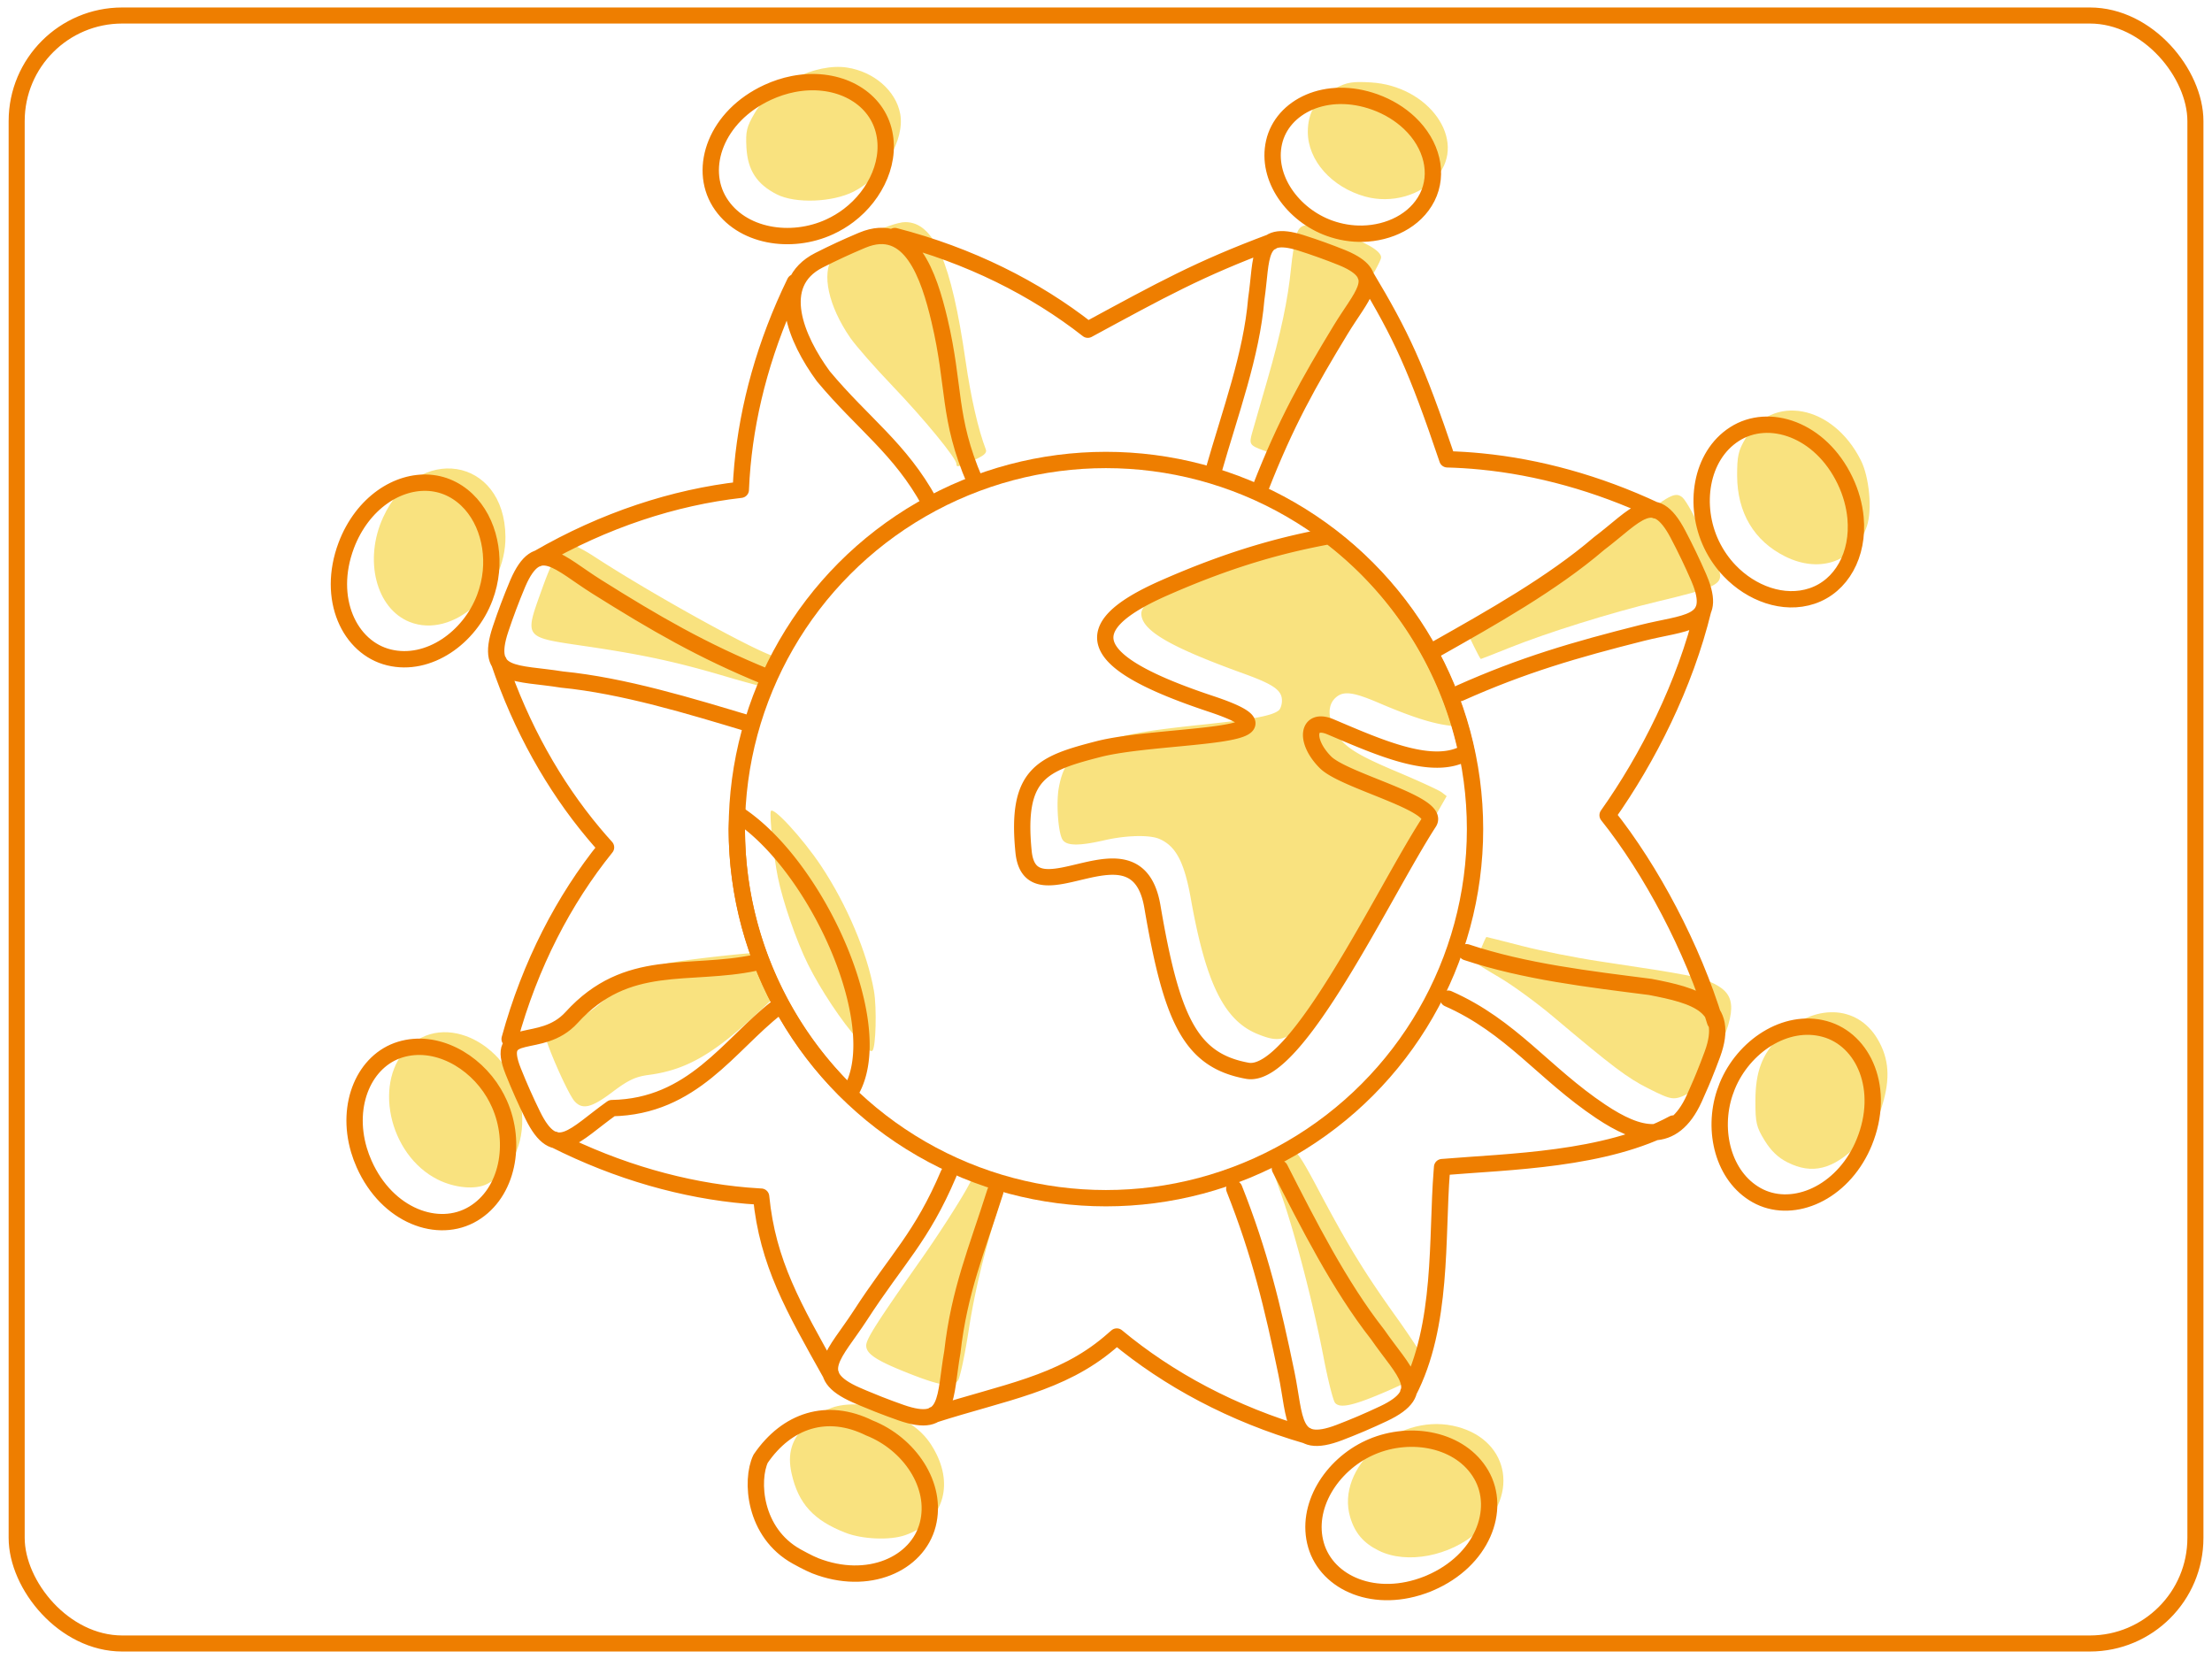 <?xml version="1.0"?>
<svg xmlns="http://www.w3.org/2000/svg" width="1024" height="768" version="1.1" viewBox="0 0 270.93 203.2">
 <title>Kursbild</title>
 <defs>
  <style type="text/css"><![CDATA[
    .fil0 {fill:#1977F3;fill-rule:nonzero}
    .fil1 {fill:#FEFEFE;fill-rule:nonzero}
   ]]></style>
 </defs>
 <g fill="#f3c500" opacity=".5">
  <path transform="scale(.265)" d="m611.08 244.63c-21.91 5.244-51.659 15.949-68.059 24.551-8.71 4.568-15.508 10.864-15.508 14.361 0 7.783 12.864 15.34 47.344 27.811 13.867 5.015 17.656 7.69 17.656 12.463 0 1.809-0.654 3.831-1.453 4.494-3.008 2.497-11.529 4.101-34.936 6.578-26.222 2.775-34.566 4.223-46.207 8.023-13.852 4.522-18.296 9.097-20.533 21.143-1.303 7.013-0.307 20.892 1.725 24.045 1.864 2.893 7.556 2.966 19.404 0.25 9.998-2.292 20.761-2.557 25.281-0.623 7.697 3.293 11.589 10.679 14.625 27.758 6.915 38.898 15.371 56.093 30.676 62.385 10.156 4.175 13.384 3.289 22.547-6.193 11.362-11.758 20.812-26.284 47.346-72.77l17.662-30.943-2.318-1.766c-1.275-0.971-10.554-5.236-20.619-9.477-19.979-8.417-25.443-12.114-29.115-19.699-2.87-5.928-2.734-11.112 0.371-14.217 3.602-3.602 8.005-3.167 20.061 1.982 18.679 7.979 28.911 10.885 38.65 10.979 0.137 1e-3 0.258-3e-3 0.395-2e-3a171 171 0 0 0-64.994-91.133z"/>
  <path d="m105.08 127.32c-1.95-2.155-4.561-6.083-6.114-9.199-1.414-2.838-3.08-7.657-3.698-10.699-0.495-2.435-1.025-7.381-0.863-8.047 0.182-0.747 3.895 3.277 6.155 6.671 3.167 4.756 5.678 10.689 6.485 15.325 0.358 2.056 0.235 6.897-0.185 7.317-0.203 0.203-0.713-0.188-1.781-1.368z"/>
  <path d="m201.86 133.3c-2.543-1.278-4.328-2.625-11.593-8.753-2.038-1.719-5.01-3.888-6.605-4.821s-2.9-1.754-2.9-1.825c0-0.229 1.201-3.138 1.295-3.138 0.05 0 2.01 0.495 4.356 1.1 2.345 0.605 6.622 1.452 9.503 1.883 10.888 1.628 12.392 1.921 14.015 2.733 2.875 1.437 2.828 3.435-0.232 9.908-1.052 2.225-1.547 2.849-2.747 3.461-1.924 0.982-2.082 0.965-5.092-0.547z"/>
  <path d="m218.92 142.36c-1.146-0.58-2.016-1.416-2.792-2.683-1.01-1.651-1.126-2.155-1.121-4.864 7e-3 -3.549 0.813-5.687 2.95-7.824 4.126-4.126 9.511-3.989 12.028 0.306 1.392 2.375 1.561 4.791 0.564 8.072-0.702 2.313-1.139 3.027-2.948 4.822-3.086 3.064-5.649 3.705-8.681 2.172z"/>
  <path transform="scale(.265)" d="m597.67 532.02a171 171 0 0 1-10.418 5.557c0.508 1.83 2.437 7.544 4.84 14.262 6.262 17.51 14.831 50.431 19.67 75.576 2.012 10.455 4.389 19.889 5.283 20.967 2.267 2.732 8.601 1.31 24.105-5.414 13.82-5.994 18.008-8.921 18.008-12.58 0-1.281-6.107-10.873-13.572-21.318-15.111-21.143-22.643-33.462-36.65-59.938-6.823-12.896-9.467-16.992-11.266-17.111z"/>
  <path d="m168.88 189.93c-1.88-0.931-2.922-2.146-3.503-4.087-1.817-6.064 5.574-12.667 12.556-11.218 6.746 1.4 8.361 8.323 3.036 13.01-3.392 2.986-8.669 3.987-12.088 2.294z"/>
  <path d="m103.54 187.73c-3.907-1.526-5.758-3.563-6.584-7.248-0.542-2.42-0.007-4.22 1.758-5.911 2.018-1.933 3.476-2.557 5.976-2.557 1.609 2.2e-4 2.751 0.276 4.415 1.065 3.024 1.434 4.434 2.697 5.584 5.004 2.142 4.298 0.522 8.476-3.862 9.963-1.881 0.638-5.215 0.493-7.288-0.316z"/>
  <path transform="scale(.265)" d="m450.06 543.4c-0.606 1.124-1.214 2.253-1.852 3.49-3.404 6.612-13.579 22.539-22.611 35.395-20.354 28.97-25.244 36.645-25.244 39.617 0 3.849 4.662 6.922 19.312 12.73 15.003 5.949 20.378 6.773 23.066 3.533 0.942-1.135 3.215-11.796 5.051-23.689 3.138-20.328 8.77-42.451 16.711-65.637l0.174-0.506a171 171 0 0 1-14.607-4.934z"/>
  <path transform="scale(.265)" d="m350.53 440.26c-14.33 1.061-39.407 4.005-44.863 5.625-9.163 2.721-16.061 6.947-25.92 15.875-7.631 6.91-11.397 8.903-21.873 11.578-4.648 1.187-6.01 2.202-6.01 4.473 0 3.644 10.597 27.76 13.709 31.199 3.651 4.034 7.877 2.994 17.547-4.32 7.189-5.438 10.609-7.052 16.629-7.848 17.873-2.363 30.615-9.837 53.143-31.176l5.949-5.635a171 171 0 0 1-8.311-19.771z"/>
  <path d="m53.625 144.48c-6.082-3.031-8.024-12.257-3.45-16.39 4.884-4.412 13.136 0.518 13.754 8.219 0.311 3.871-1.325 7.201-4.282 8.717-1.404 0.72-3.945 0.49-6.023-0.545z"/>
  <path d="m50.176 76.18c-4.116-1.633-5.635-7.609-3.255-12.807 4.178-9.126 14.896-7.434 14.986 2.365 0.062 6.74-6.45 12.537-11.731 10.442z"/>
  <path transform="scale(.265)" d="m262.94 251.32c-3.397 0-7.225 6.393-12.279 20.506-8.403 23.464-9.077 22.573 20.371 26.91 26.204 3.859 41.669 7.202 64.271 13.891 8.945 2.647 17.37 4.89 18.721 4.986 0.141 0.01 0.283-0.013 0.426-0.033a171 171 0 0 1 6.106-12.938c-0.199-0.661-0.652-0.996-1.373-0.996-5.29 0-56.358-28.036-84.555-46.42-4.982-3.248-10.241-5.906-11.688-5.906z"/>
  <path d="m117.15 56.822c0-0.672-3.942-5.48-7.797-9.508-2.213-2.313-4.566-4.997-5.228-5.965-2.655-3.877-3.511-7.784-2.157-9.85 0.844-1.288 7.08-4.293 8.908-4.293 3.529 0 5.64 4.862 7.394 17.025 0.64 4.44 1.547 8.401 2.481 10.836 0.158 0.411-0.27 0.78-1.535 1.322-1.992 0.854-2.066 0.869-2.066 0.433z"/>
  <path d="m95.153 23.81c-2.457-1.245-3.575-2.963-3.728-5.722-0.111-2.01 0.016-2.537 1.023-4.26 2.017-3.452 7.464-6.133 11.284-5.555 3.301 0.5 5.995 2.837 6.525 5.661 0.599 3.191-2.096 7.708-5.685 9.528-2.621 1.329-7.153 1.497-9.419 0.348z"/>
  <path d="m167.22 24.078c-4.123-1.143-7.036-4.425-7.036-7.928 0-2.45 1.076-4.155 3.371-5.341 1.414-0.731 2.1-0.845 4.325-0.715 7.148 0.415 11.867 7.082 8.145 11.505-1.972 2.343-5.605 3.366-8.805 2.479z"/>
  <path d="m154.69 55.148c-1.632-0.603-1.722-0.753-1.314-2.182 0.197-0.688 1.039-3.608 1.871-6.49 1.629-5.641 2.507-9.798 2.885-13.657 0.131-1.338 0.4-3.064 0.597-3.835 0.445-1.742 1.174-1.807 5.193-0.466 3.365 1.123 5.24 2.204 5.24 3.021 0 0.33-1.103 2.359-2.452 4.507-3.572 5.691-6.878 11.838-8.586 15.967-0.823 1.99-1.665 3.608-1.871 3.596-0.206-0.012-0.909-0.219-1.563-0.461z"/>
  <path d="m218.65 68.154c-3.811-1.899-5.87-5.361-5.882-9.89-7e-3 -2.394 0.143-3.063 1.018-4.551 3.267-5.558 10.724-4.145 14.145 2.68 1.023 2.041 1.395 6.034 0.746 8.001-1.428 4.328-5.685 5.924-10.027 3.76z"/>
  <path d="m180.48 79.063-0.802-1.651 5.311-3.106c6.622-3.873 10.271-6.339 14.998-10.138 4.427-3.558 5.201-3.971 6.074-3.247 0.875 0.726 4.632 8.485 4.632 9.566 0 1.16-1.092 1.618-7.484 3.142-5.804 1.383-13.763 3.869-18.488 5.774-1.791 0.722-3.297 1.313-3.348 1.313-0.05 0-0.453-0.743-0.894-1.651z"/>
 </g>
 <g transform="translate(110.06 -115.67)" fill="none" stroke="#ee7e00" stroke-linejoin="round">
  <g transform="matrix(.194 0 0 .194 .327 148.84)" stroke-linecap="round" stroke-width="10.301">
   <circle cx="129.22" cy="352.47" r="233.04" style="paint-order:fill markers stroke"/>
   <path d="m-103.34 342.92a233.04 233.04 0 0 0-0.478 9.549 233.04 233.04 0 0 0 71.002 167.15c26.559-40.244-19.907-143.97-70.524-176.69z" style="paint-order:fill markers stroke"/>
   <path d="m270.41 167.43c-26.77 4.952-59.599 12.985-104.78 32.946-57.929 25.593-47.145 47.419 29.701 72.969 68.093 22.64-31.712 18.577-70.861 28.64-35.932 9.236-52.149 15.519-47.252 64.773 4.439 44.647 71.302-24.213 81.342 34.657 12.181 71.427 24.013 97.133 59.93 103.65 30.804 5.587 85.714-112.14 114.68-156.84 7.642-11.793-53.399-25.913-65.362-37.944-13.511-13.587-11.426-28.563 3.188-22.374 31.255 13.237 65.192 28.593 85.875 16.035a233.04 233.04 0 0 0-86.464-136.51z" style="paint-order:fill markers stroke"/>
  </g>
  <path d="m67.315 237.99c7.74 3.418 11.673 9.118 18.679 13.802 4.666 3.12 8.82 4.223 11.462-1.578 0.289-0.635 0.57-1.274 0.842-1.917 0.109-0.259 0.217-0.518 0.324-0.778 0.371-0.906 0.725-1.819 1.062-2.738 2.193-5.987-2.064-7.166-7.614-8.229-7.51-0.957-15.357-1.871-22.505-4.249m35.524 29.754c-4.106-2.305-5.439-7.895-3.896-12.537v0c0.091-0.275 0.193-0.549 0.304-0.823 1.986-4.849 7.129-8.309 11.936-6.997 4.803 1.312 7.489 7.406 4.843 13.878-0.137 0.335-0.285 0.662-0.444 0.979v0c-2.798 5.562-8.612 7.818-12.744 5.499zm-10.197-8.774c-8.327 4.507-20.164 4.653-28.319 5.339m33.436-17.816c-2.764-9.056-7.833-18.595-13.167-25.285m0 0c4.954-6.992 9.488-15.974 11.721-25.181m-57.448 70.928c3.115 7.869 4.688 14.366 6.392 22.622 1.134 5.496 0.546 9.516 6.502 7.235 0.82-0.314 1.635-0.642 2.444-0.984 0.093-0.039 0.185-0.079 0.278-0.118 0.9-0.385 1.792-0.787 2.676-1.205 5.762-2.726 2.473-5.047-0.735-9.7-4.679-5.955-8.541-13.616-11.965-20.329m4.42 46.13c-1.355-4.693 1.883-9.788 6.537-11.912 0.095-0.043 0.191-0.086 0.287-0.127 4.815-2.06 10.905-0.913 13.407 3.397 2.5 4.307 0.137 10.53-6.277 13.279-0.118 0.051-0.237 0.1-0.356 0.147-6.326 2.495-12.242-0.088-13.599-4.784zm-1.103-13.406c-9.096-2.632-17.007-6.905-23.3-12.142m35.701 6.844c4.282-8.191 3.465-19.019 4.102-27.011 0.016-0.194 0.03-0.389 0.044-0.582m-60.445 0.824c-3.307 7.789-6.258 10.309-10.841 17.383-3.052 4.71-6.292 7.16-0.452 9.718 0.294 0.129 0.59 0.256 0.886 0.381 0.606 0.256 1.215 0.504 1.827 0.745 0.911 0.358 1.829 0.698 2.752 1.022 6.017 2.105 5.305-1.857 6.287-7.422 0.848-7.524 2.985-12.477 5.259-19.66m-28.746 32.736c3.236-4.74 8.164-6.323 13.31-3.783 4.876 1.915 8.409 7.007 7.165 11.833-1.243 4.822-7.296 7.595-13.799 5.045-0.803-0.315-2.256-1.127-2.256-1.127-5.27-2.925-5.652-9.363-4.42-11.968zm8.627-10.322c-4.628-8.261-7.759-13.643-8.564-21.789m21.114 26.724c8.586-2.757 15.568-3.751 21.561-8.824 0.299-0.253 0.594-0.508 0.886-0.765m-44.249-45.794c-8.197 1.745-15.714-0.772-22.527 6.721-3.775 4.151-9.508 0.684-7.14 6.607 0.186 0.466 0.377 0.929 0.572 1.392 0.186 0.44 0.376 0.878 0.57 1.314 0.398 0.894 0.812 1.78 1.243 2.658 2.808 5.721 5.081 2.4 9.688-0.874 9.906-0.177 14.363-7.741 20.155-12.256m-46.064 5.085c4.318-1.315 9.072 1.319 11.451 5.324h2e-6c0.251 0.422 0.481 0.864 0.687 1.327 2.129 4.783 1.068 10.888-3.206 13.452-4.271 2.562-10.527 0.289-13.364-6.08-0.252-0.566-0.463-1.139-0.634-1.713v0c-1.671-5.656 0.718-10.986 5.066-12.31zm13.389-1.295c2.5-9.135 6.662-17.102 11.808-23.472m-6.33 35.795c7.85 3.961 15.916 6.207 23.57 6.864 0.587 0.05 1.172 0.092 1.754 0.124m0.636-63.668c-7.838-3.195-13.619-6.553-20.76-11.034-4.721-2.963-7.199-6.128-9.658-0.463-0.022 0.05-0.044 0.101-0.065 0.153-0.379 0.903-0.741 1.813-1.086 2.729s-0.672 1.838-0.981 2.766c-2.018 6.046 1.933 5.277 7.512 6.179 7.537 0.74 15.74 3.251 22.955 5.422m-36.37-28.718c3.496 1.832 5.112 6.084 4.72 10.068v0c-0.104 1.062-0.348 2.133-0.745 3.189-1.843 4.902-6.885 8.506-11.728 7.331-4.84-1.174-7.699-7.185-5.245-13.717 0.487-1.297 1.143-2.47 1.916-3.486h1e-6c2.982-3.899 7.56-5.23 11.082-3.384zm10.445 8.478c8.194-4.748 16.751-7.505 24.886-8.428m-29.639 21.048c2.737 8.119 6.767 15.22 11.588 20.983 0.506 0.605 1.02 1.195 1.543 1.771m45.161-44.904c-3.343-7.779-2.379-11.462-4.322-19.669-1.293-5.46-3.548-12.256-9.438-9.801-0.115 0.048-0.23 0.096-0.345 0.145-0.787 0.333-1.568 0.679-2.343 1.037-0.888 0.411-1.768 0.838-2.639 1.281-5.679 2.89-2.806 9.641 0.534 14.201 4.849 5.819 9.408 8.837 13.024 15.45m-5.749-45.987c1.261 3.936-0.804 8.308-4.168 10.851h-6e-7c-0.7 0.53-1.47 0.996-2.308 1.384-4.75 2.198-10.87 1.223-13.494-3.014-2.623-4.234-0.44-10.521 5.882-13.447 1.026-0.475 2.074-0.812 3.112-1.018h1e-6c5.138-1.011 9.705 1.279 10.975 5.244zm1.488 13.369c9.172 2.367 17.195 6.416 23.639 11.47m-35.881-5.815c-3.651 7.501-5.758 15.175-6.429 22.486-0.09 0.985-0.155 1.963-0.195 2.934m63.675-0.276c3.081-7.885 5.846-12.815 9.813-19.344 2.528-4.161 5.05-6.26 1.219-8.32-0.312-0.167-0.667-0.333-1.067-0.494-0.823-0.332-1.652-0.647-2.486-0.947-0.834-0.3-1.674-0.584-2.518-0.853-5.503-1.748-4.755 1.82-5.5 6.887-0.572 6.838-3.178 13.824-5.245 21.071m26.177-33.529c-1.448 2.862-4.691 4.378-7.913 4.443-1.332 0.028-2.702-0.185-4.047-0.668-4.464-1.605-7.794-6.126-6.792-10.529 1.001-4.4 6.409-7.068 12.354-4.932 1.653 0.594 3.088 1.49 4.225 2.56 2.791 2.642 3.632 6.244 2.174 9.126zm-7.545 9.573c4.41 7.362 6.183 11.172 10.017 22.504m-21.513-26.643c-8.966 3.349-13.49 5.876-22.522 10.766m45.551 44.52c7.732-3.457 14.143-5.314 22.322-7.377 5.256-1.326 9.111-0.983 7.227-6.111-0.082-0.224-0.176-0.458-0.283-0.702-0.39-0.897-0.797-1.787-1.221-2.669-0.423-0.882-0.863-1.755-1.319-2.62-2.971-5.636-5.147-2.253-9.659 1.153-5.75 4.933-13.234 9.119-19.795 12.83m45.902-6.411c-3.542 1.191-7.492-0.344-10.1-3.073v0c-0.882-0.92-1.64-2-2.228-3.224-2.265-4.717-1.378-10.849 2.821-13.534 4.197-2.683 10.513-0.59 13.527 5.684 0.722 1.502 1.143 3.056 1.287 4.557v0c0.43 4.552-1.741 8.389-5.308 9.589zm-19.178-10.476c-7.146-3.352-14.427-5.322-21.389-6.002-1.388-0.136-2.763-0.221-4.124-0.257" stroke-linecap="round" stroke-width="2"/>
  <rect x="-108.02" y="117.57" width="266.86" height="199.4" ry="12.932" stroke-width="1.966"/>
 </g>
</svg>
